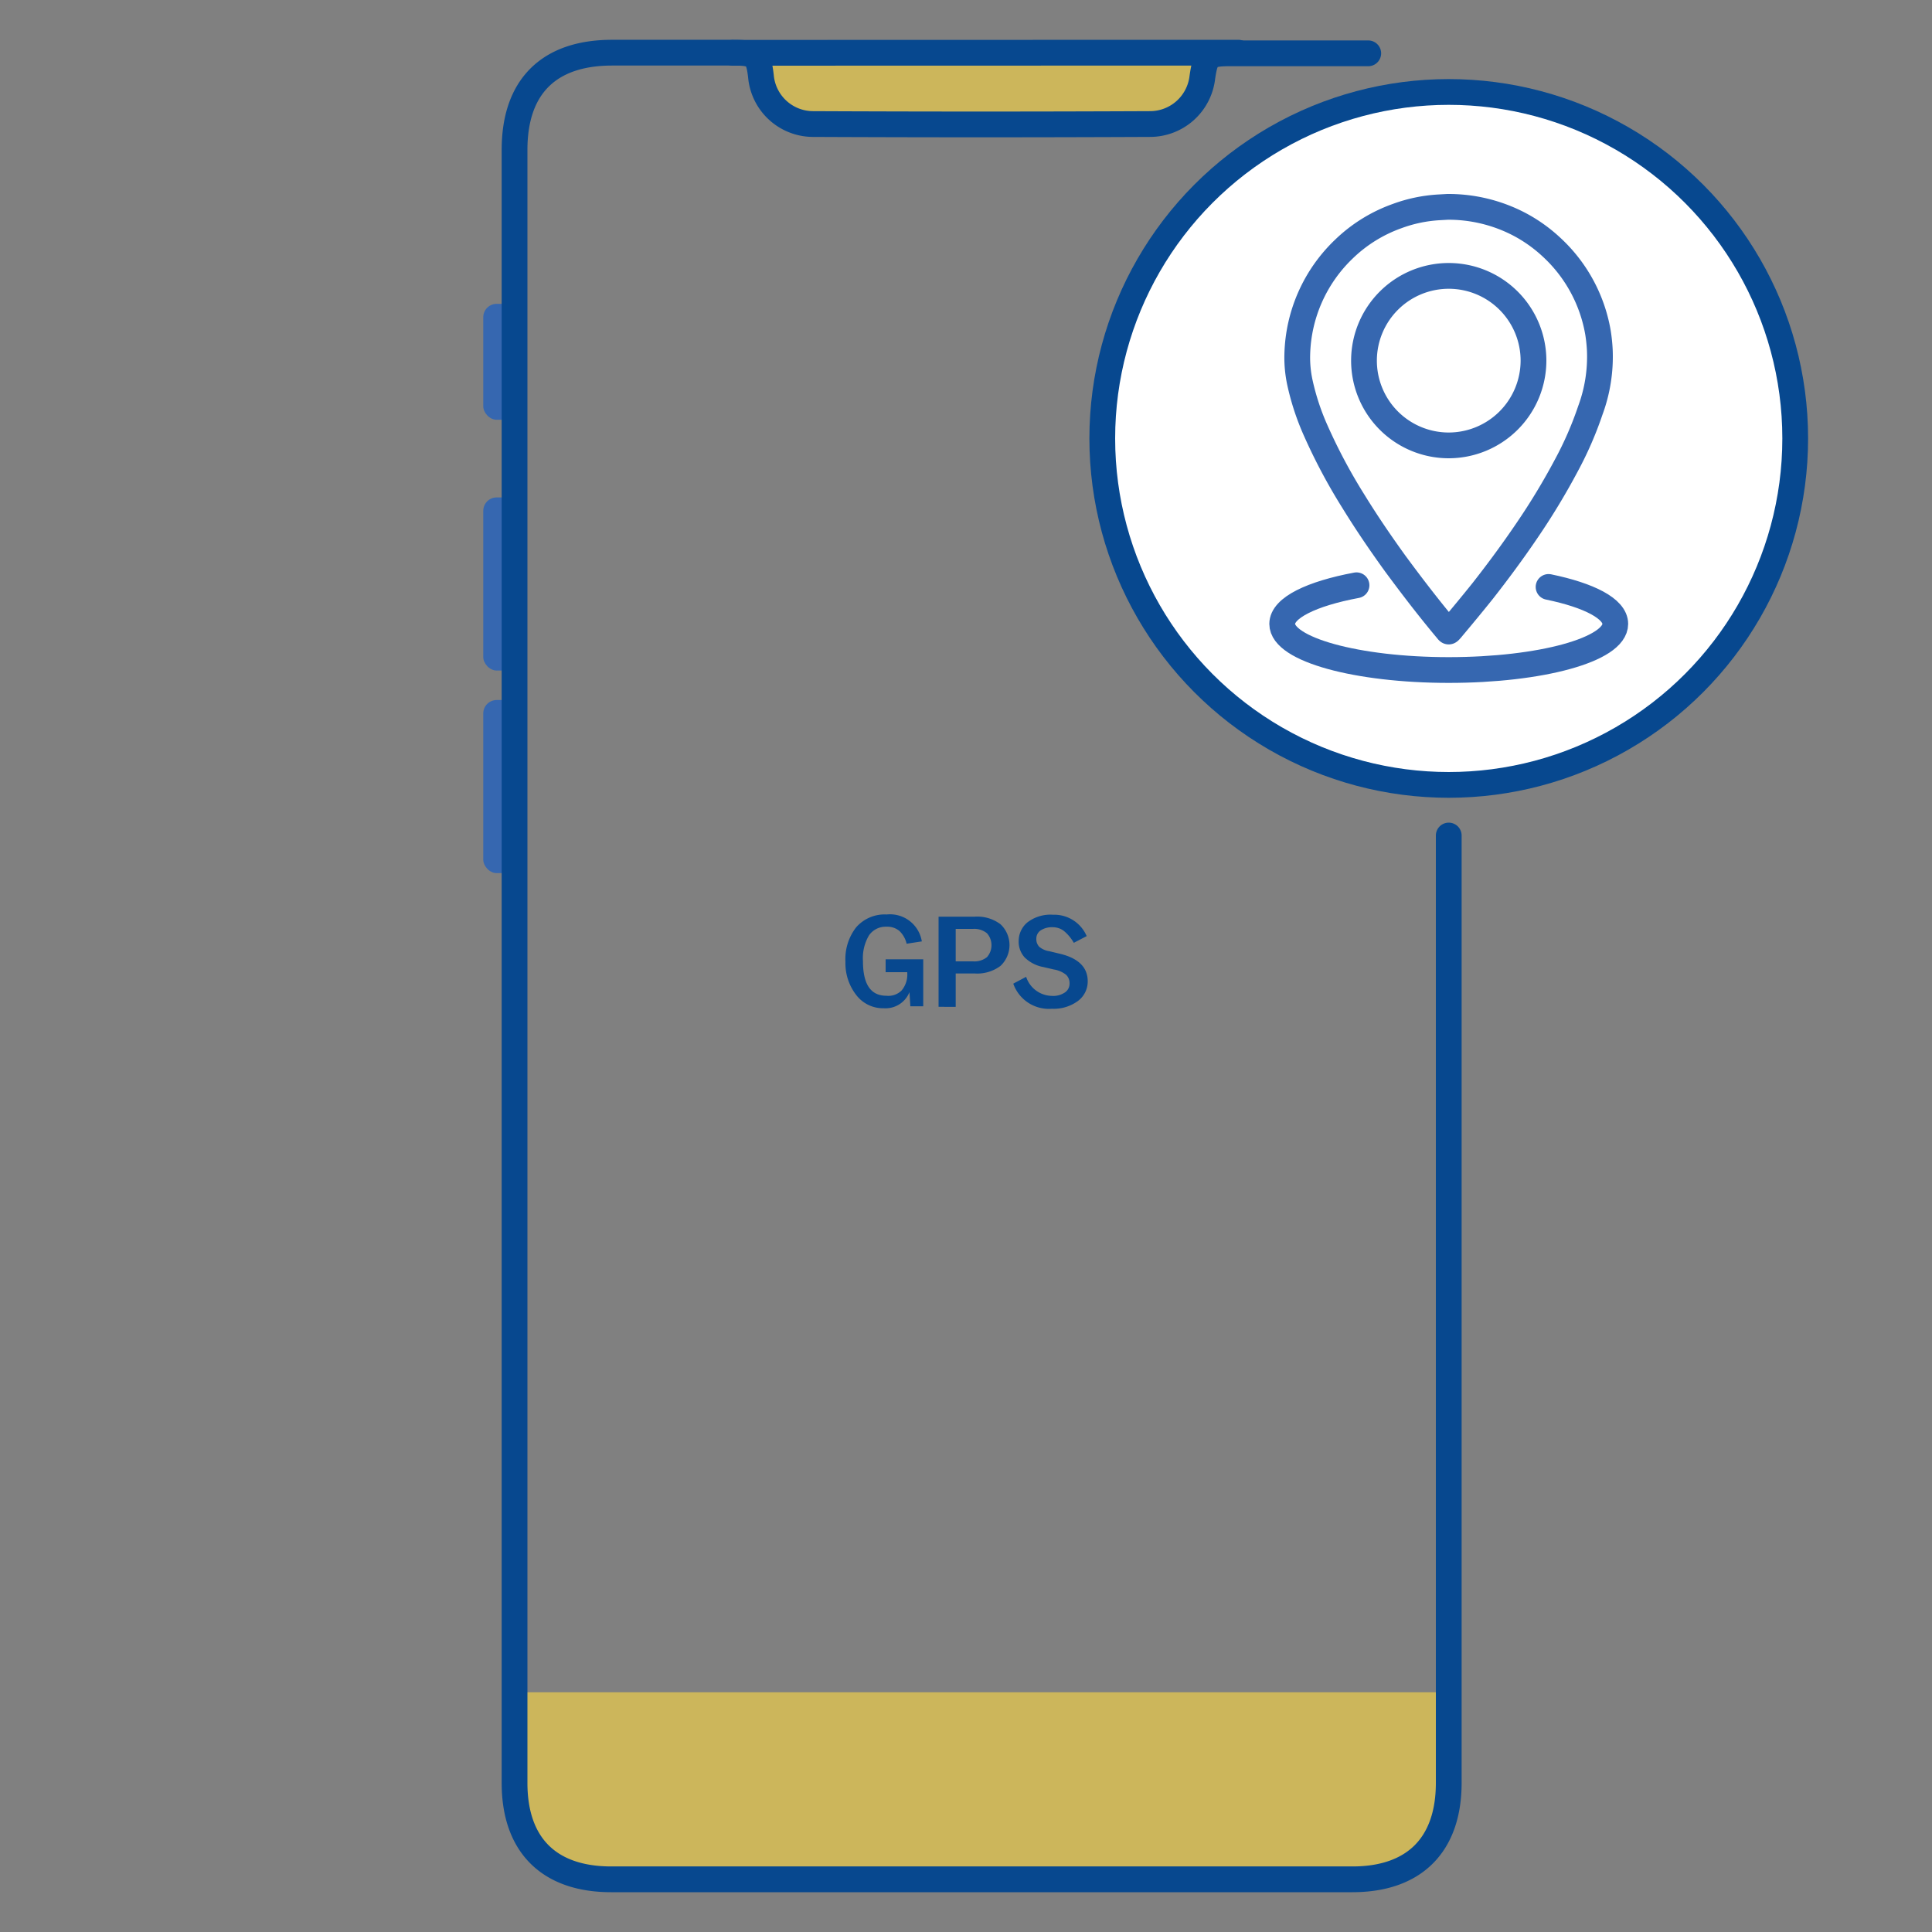 <svg id="Warstwa_1" data-name="Warstwa 1" xmlns="http://www.w3.org/2000/svg" viewBox="0 0 150 150"><rect x="0" y="0" width="150" height="150" fill="#808080" stroke="none"/><defs><style>.cls-1{fill:#07488f;}.cls-2{fill:#ffdb43;opacity:0.6;}.cls-3{fill:#3667b0;}.cls-4,.cls-6{fill:none;}.cls-4,.cls-5{stroke:#07488f;}.cls-4,.cls-5,.cls-6{stroke-linecap:round;stroke-linejoin:round;stroke-width:2px;}.cls-5{fill:#fff;}.cls-6{stroke:#3667b0;}</style></defs><title>ikonki</title><path class="cls-1" d="M65.64,74.68v0A4,4,0,0,1,66.47,72a2.93,2.93,0,0,1,2.37-1,2.5,2.5,0,0,1,2.73,2.09l-1.18.18a2,2,0,0,0-.57-1,1.47,1.47,0,0,0-1-.32,1.57,1.57,0,0,0-1.35.67,3.46,3.46,0,0,0-.47,2v0c0,1.8.6,2.69,1.82,2.69A1.45,1.45,0,0,0,70,76.9a1.92,1.92,0,0,0,.44-1.36v-.06H68.76v-1h2.92v3.65h-1l-.07-1.1a2,2,0,0,1-2,1.25,2.61,2.61,0,0,1-2.11-1A4,4,0,0,1,65.64,74.68Z"/><path class="cls-1" d="M72.87,71.17h2.81a3,3,0,0,1,2,.59,2.22,2.22,0,0,1,0,3.23,3,3,0,0,1-2,.59H74.2v2.59H72.87Zm1.33,3.47h1.35a1.55,1.55,0,0,0,1.08-.33,1.4,1.4,0,0,0,0-1.85,1.55,1.55,0,0,0-1.08-.34H74.2Z"/><path class="cls-1" d="M78.67,76.37l1-.53a2.14,2.14,0,0,0,2,1.48,1.61,1.61,0,0,0,1-.26.82.82,0,0,0,.37-.71.9.9,0,0,0-.27-.67,2.06,2.06,0,0,0-.95-.41L81,75.08a2.8,2.8,0,0,1-1.44-.74,1.81,1.81,0,0,1-.47-1.29,1.88,1.88,0,0,1,.67-1.43,2.93,2.93,0,0,1,2-.6,2.74,2.74,0,0,1,2.61,1.66l-1,.52a3.33,3.33,0,0,0-.78-.93,1.42,1.42,0,0,0-.85-.28,1.6,1.6,0,0,0-.95.25.77.77,0,0,0-.33.65.85.85,0,0,0,.22.61,1.53,1.53,0,0,0,.78.35l.79.19c1.47.34,2.2,1.06,2.2,2.15a1.88,1.88,0,0,1-.78,1.54,3.17,3.17,0,0,1-2,.59A2.93,2.93,0,0,1,78.67,76.37Z"/><path class="cls-2" d="M39.28,131.39h73.2a0,0,0,0,1,0,0v8.23a5.88,5.88,0,0,1-5.88,5.88H45.16a5.88,5.88,0,0,1-5.88-5.88v-8.23A0,0,0,0,1,39.28,131.39Z"/><rect class="cls-2" x="59" y="4.09" width="34.43" height="5.22" rx="2.61"/><rect class="cls-3" x="37.52" y="23.59" width="2.43" height="9" rx="1.04"/><rect class="cls-3" x="37.52" y="38.62" width="2.43" height="13.44" rx="1.04"/><rect class="cls-3" x="37.52" y="54.35" width="2.43" height="13.44" rx="1.04"/><path class="cls-4" d="M112.48,64.87v73.55c0,4.82-2.68,7.49-7.48,7.49H47.45c-4.82,0-7.5-2.66-7.5-7.48V11.63c0-4.9,2.66-7.54,7.57-7.54h9.37c1.74,0,2,.18,2.19,1.84a4.07,4.07,0,0,0,4,3.7q13.08.06,26.17,0A4.09,4.09,0,0,0,93.35,6c.25-1.68.45-1.86,2.17-1.86,3.29,0,6.59,0,9.89,0l.82,0"/><line class="cls-4" x1="56.89" y1="4.1" x2="96.15" y2="4.09"/><circle class="cls-5" cx="112.48" cy="34.04" r="26.9"/><path class="cls-1" d="M114.46,31.07s0,.05,0,0Z"/><path class="cls-1" d="M110,32.07h0Z"/><path class="cls-6" d="M112.39,16.06a11.88,11.88,0,0,1,5.55,1.34,11.55,11.55,0,0,1,2.51,1.78,11.7,11.7,0,0,1,3.62,6.66,12.54,12.54,0,0,1,.14,1.36,12,12,0,0,1-.74,4.67,27.33,27.33,0,0,1-1.84,4.23,53.54,53.54,0,0,1-3.07,5.08c-1.09,1.61-2.25,3.18-3.45,4.71-.8,1-1.63,2-2.47,3-.18.2-.16.18-.31,0-1.39-1.66-2.71-3.38-4-5.13-1.14-1.58-2.24-3.19-3.26-4.85a43.65,43.65,0,0,1-2.9-5.44,19.13,19.13,0,0,1-1.25-3.79,9.2,9.2,0,0,1-.2-2.16,11.7,11.7,0,0,1,3.61-8.17,11.46,11.46,0,0,1,4.13-2.57,11.22,11.22,0,0,1,3.23-.68ZM119.06,28a6.58,6.58,0,1,0-6.63,6.58A6.59,6.59,0,0,0,119.06,28Z"/><path class="cls-6" d="M120.23,45.57c3.15.65,5.18,1.69,5.18,2.87,0,2-5.79,3.58-12.93,3.58s-12.93-1.6-12.93-3.58c0-1.25,2.29-2.35,5.77-3"/></svg>